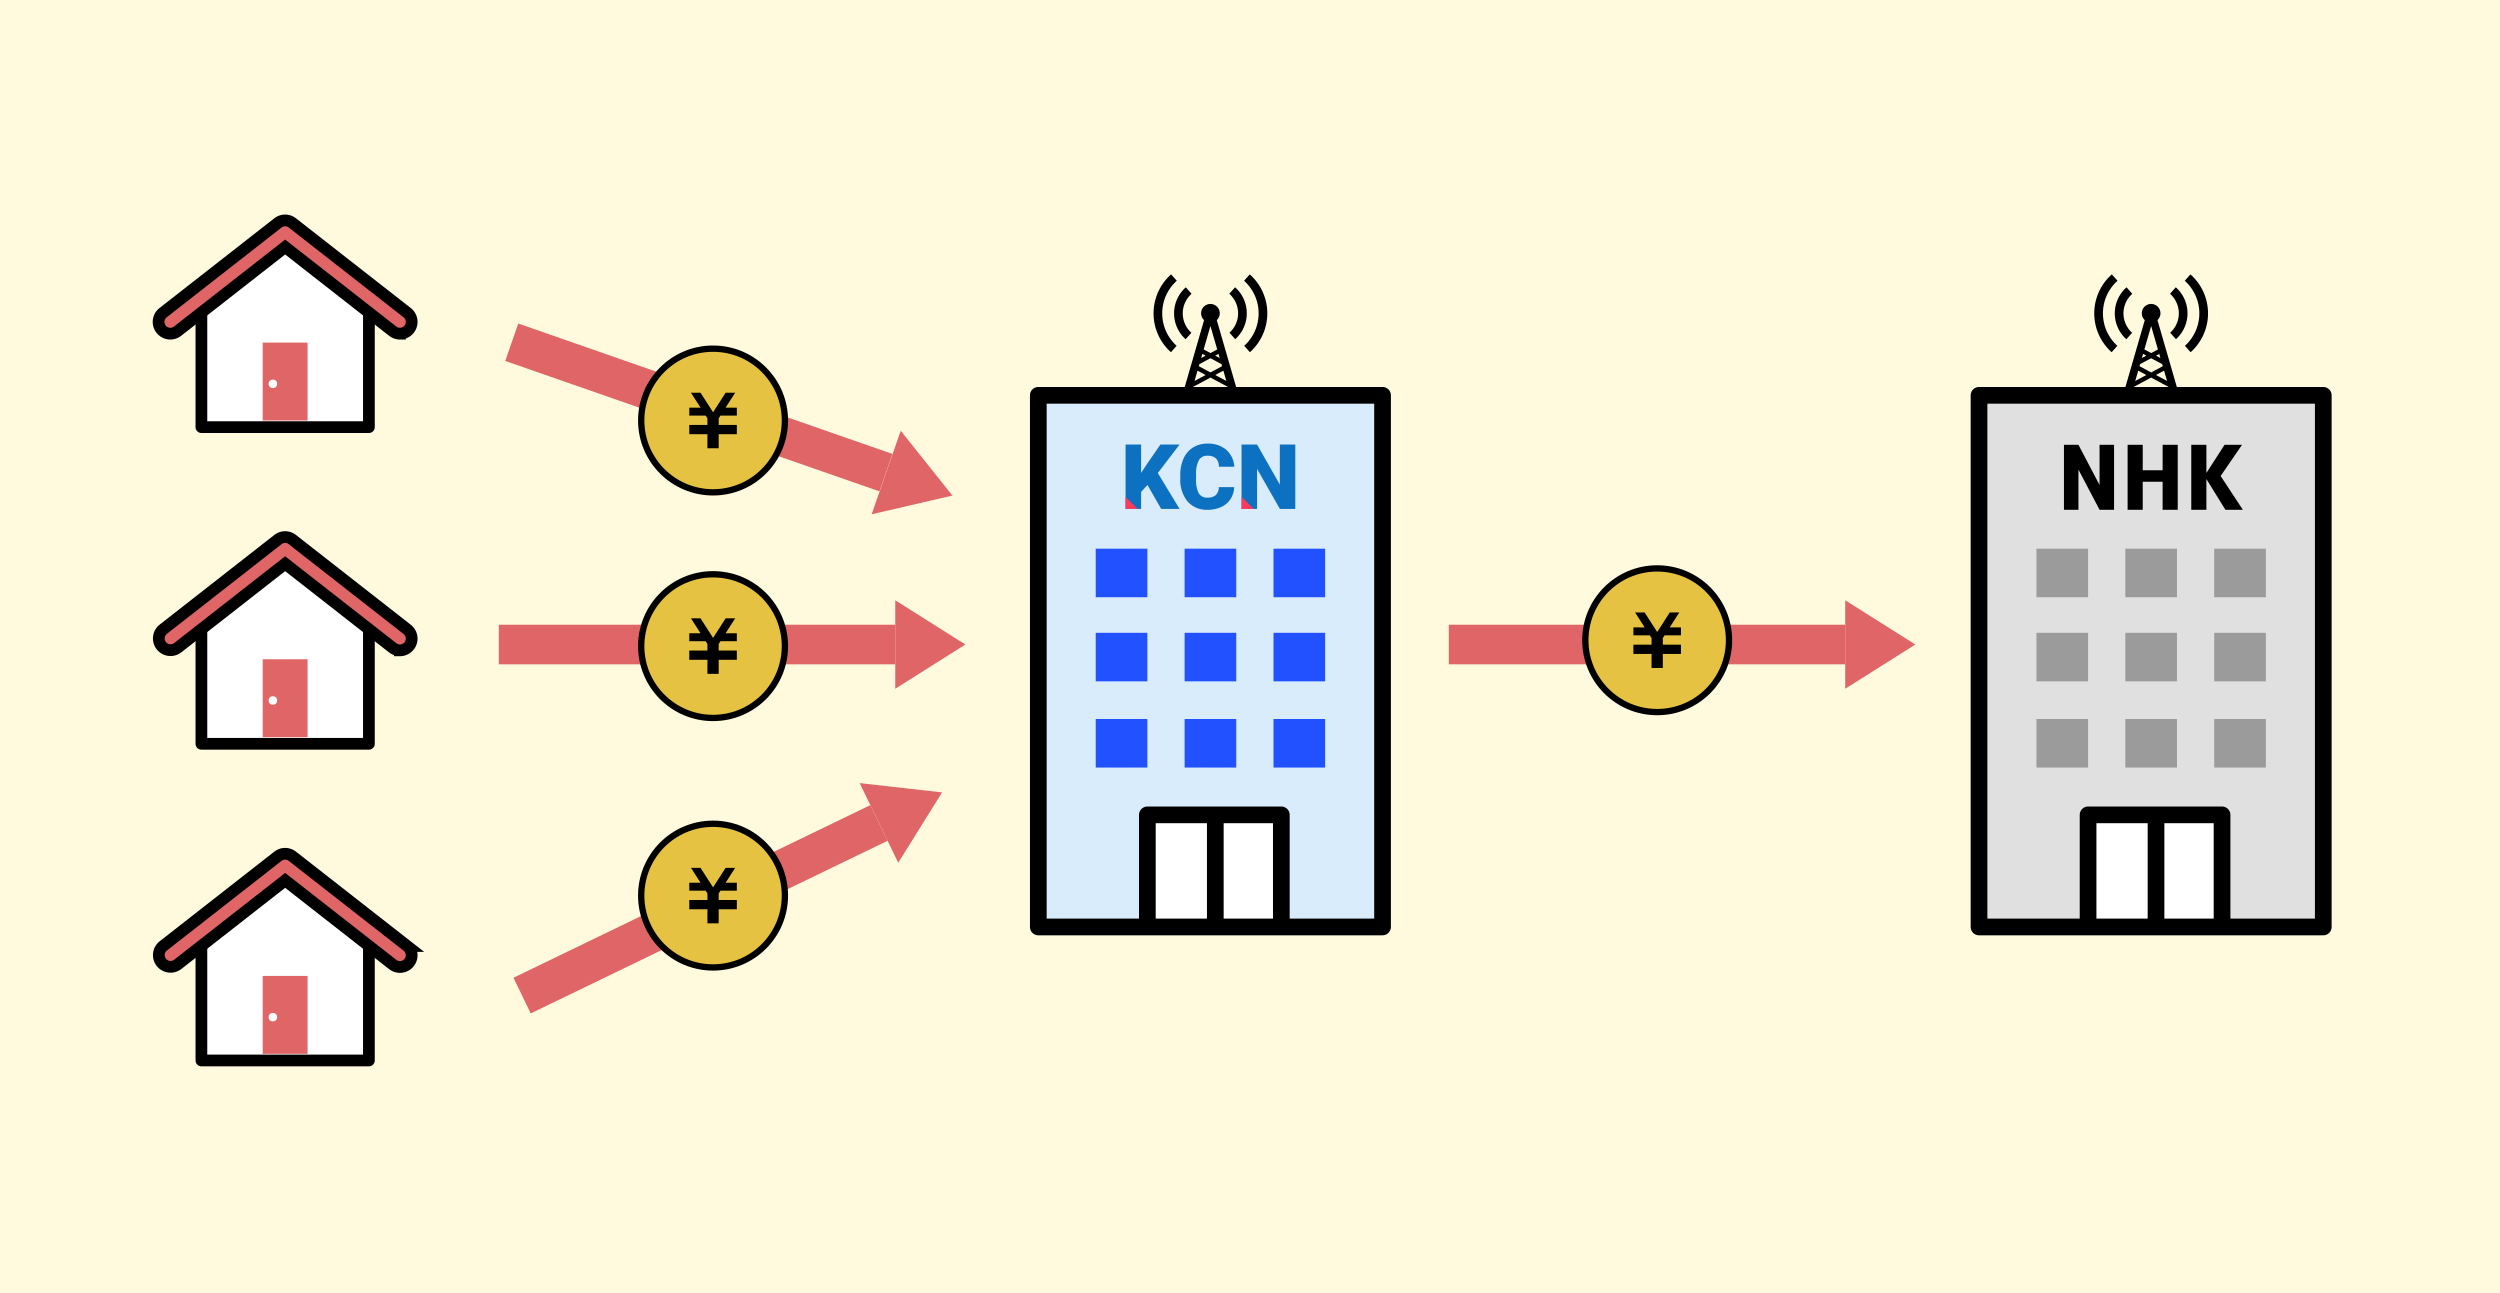 <svg xmlns="http://www.w3.org/2000/svg" width="580" height="300" viewBox="0 0 580 300">
  <g id="グループ_129832" data-name="グループ 129832" transform="translate(-740 -2475)">
    <rect id="長方形_23" data-name="長方形 23" width="580" height="300" transform="translate(740 2475)" fill="#fffade"/>
    <g id="アートワーク_177" data-name="アートワーク 177" transform="translate(1027.896 2623.584)">
      <g id="グループ_48596" data-name="グループ 48596" transform="translate(-251.103 -97.446)">
        <rect id="長方形_17953" data-name="長方形 17953" width="31.297" height="27.215" transform="translate(229.459 136.503)" fill="#fff"/>
        <rect id="長方形_17954" data-name="長方形 17954" width="31.297" height="27.215" transform="translate(447.857 137.183)" fill="#fff"/>
        <g id="グループ_48575" data-name="グループ 48575" transform="translate(78.931 88.126)">
          <path id="パス_152358" data-name="パス 152358" d="M126.6,86.29V65.763l16.267,10.263Z" transform="translate(-34.625 -65.763)" fill="#df6567"/>
          <rect id="長方形_17955" data-name="長方形 17955" width="91.971" height="9.191" transform="translate(0 5.668)" fill="#df6567"/>
        </g>
        <g id="グループ_48576" data-name="グループ 48576" transform="translate(422.34 40.576)">
          <path id="パス_152359" data-name="パス 152359" d="M311.376,30.819V154.162h25.3V128.155h31.083v26.006h23.482V30.819Zm41.064,97.336v26.006m-15.763,0h31.083" transform="translate(-311.376 -30.819)" fill="#e0e0e0" stroke="#000" stroke-linecap="round" stroke-linejoin="round" stroke-width="3.876"/>
        </g>
        <g id="グループ_48577" data-name="グループ 48577" transform="translate(435.661 76.157)">
          <rect id="長方形_17956" data-name="長方形 17956" width="11.98" height="11.265" fill="#9b9b9b"/>
          <rect id="長方形_17957" data-name="長方形 17957" width="11.98" height="11.265" transform="translate(20.622)" fill="#9b9b9b"/>
          <rect id="長方形_17958" data-name="長方形 17958" width="11.98" height="11.265" transform="translate(41.244)" fill="#9b9b9b"/>
          <rect id="長方形_17959" data-name="長方形 17959" width="11.98" height="11.265" transform="translate(0 19.514)" fill="#9b9b9b"/>
          <rect id="長方形_17960" data-name="長方形 17960" width="11.98" height="11.265" transform="translate(20.622 19.514)" fill="#9b9b9b"/>
          <rect id="長方形_17961" data-name="長方形 17961" width="11.98" height="11.265" transform="translate(41.244 19.514)" fill="#9b9b9b"/>
          <rect id="長方形_17962" data-name="長方形 17962" width="11.98" height="11.265" transform="translate(0 39.514)" fill="#9b9b9b"/>
          <rect id="長方形_17963" data-name="長方形 17963" width="11.98" height="11.265" transform="translate(20.622 39.514)" fill="#9b9b9b"/>
          <rect id="長方形_17964" data-name="長方形 17964" width="11.98" height="11.265" transform="translate(41.244 39.514)" fill="#9b9b9b"/>
        </g>
        <g id="グループ_48578" data-name="グループ 48578" transform="translate(442.043 52.062)">
          <path id="パス_152360" data-name="パス 152360" d="M325.856,54.333V39.26h3.365l4.856,9.249h.041V39.26h3.364V54.333h-3.364l-4.856-9.249h-.041v9.249Z" transform="translate(-325.856 -39.26)"/>
          <path id="パス_152361" data-name="パス 152361" d="M344.832,47.823h-4.616v6.51h-3.505V39.26h3.505v5.9h4.616v-5.9h3.505V54.333h-3.505Z" transform="translate(-321.94 -39.26)"/>
          <path id="パス_152362" data-name="パス 152362" d="M351.07,39.26v6.468h.042l4.171-6.468h4.051l-4.958,7.234,5.159,7.839h-4.05l-4.372-7.074h-.042v7.074h-3.505V39.26Z" transform="translate(-318.025 -39.26)"/>
        </g>
        <g id="グループ_48579" data-name="グループ 48579" transform="translate(204.094 40.576)">
          <path id="パス_152363" data-name="パス 152363" d="M150.988,30.819V154.162h25.3V128.155h31.082v26.006h23.484V30.819Zm41.064,97.336v26.006m-15.763,0h31.082" transform="translate(-150.988 -30.819)" fill="#d9ecfb" stroke="#000" stroke-linecap="round" stroke-linejoin="round" stroke-width="3.876"/>
        </g>
        <g id="グループ_48580" data-name="グループ 48580" transform="translate(217.416 76.157)">
          <rect id="長方形_17965" data-name="長方形 17965" width="11.98" height="11.265" fill="#2252ff"/>
          <rect id="長方形_17966" data-name="長方形 17966" width="11.98" height="11.265" transform="translate(20.622)" fill="#2252ff"/>
          <rect id="長方形_17967" data-name="長方形 17967" width="11.98" height="11.265" transform="translate(41.244)" fill="#2252ff"/>
          <rect id="長方形_17968" data-name="長方形 17968" width="11.98" height="11.265" transform="translate(0 19.514)" fill="#2252ff"/>
          <rect id="長方形_17969" data-name="長方形 17969" width="11.98" height="11.265" transform="translate(20.622 19.514)" fill="#2252ff"/>
          <rect id="長方形_17970" data-name="長方形 17970" width="11.98" height="11.265" transform="translate(41.244 19.514)" fill="#2252ff"/>
          <rect id="長方形_17971" data-name="長方形 17971" width="11.98" height="11.265" transform="translate(0 39.514)" fill="#2252ff"/>
          <rect id="長方形_17972" data-name="長方形 17972" width="11.98" height="11.265" transform="translate(20.622 39.514)" fill="#2252ff"/>
          <rect id="長方形_17973" data-name="長方形 17973" width="11.98" height="11.265" transform="translate(41.244 39.514)" fill="#2252ff"/>
        </g>
        <circle id="楕円形_5374" data-name="楕円形 5374" cx="16.667" cy="16.667" r="16.667" transform="translate(111.97 82.094)" fill="#e6c242" stroke="#000" stroke-miterlimit="10" stroke-width="1.464"/>
        <path id="パス_152364" data-name="パス 152364" d="M102.513,74.148h-3.8l-.407.636v1.522h4.208v2.16H98.3v3.259H95.69V78.466h-4.21v-2.16h4.21V74.786l-.408-.638h-3.8V72.305h2.613l-2.22-3.458h2.214L97,73.374l2.911-4.527h2.215L99.9,72.305h2.612Z" transform="translate(31.64 23.475)"/>
        <g id="グループ_48581" data-name="グループ 48581" transform="translate(299.327 88.126)">
          <path id="パス_152365" data-name="パス 152365" d="M288.564,86.29V65.763l16.268,10.263Z" transform="translate(-196.593 -65.763)" fill="#df6567"/>
          <rect id="長方形_17974" data-name="長方形 17974" width="91.971" height="9.191" transform="translate(0 5.668)" fill="#df6567"/>
        </g>
        <circle id="楕円形_5375" data-name="楕円形 5375" cx="16.667" cy="16.667" r="16.667" transform="translate(331.005 80.733)" fill="#e6c242" stroke="#000" stroke-miterlimit="10" stroke-width="1.464"/>
        <path id="パス_152366" data-name="パス 152366" d="M263.481,73.148h-3.8l-.407.636v1.522h4.208v2.16h-4.208v3.259h-2.614V77.466h-4.21v-2.16h4.21V73.786l-.408-.638h-3.8V71.305h2.613l-2.22-3.458h2.214l2.908,4.527,2.91-4.527h2.215l-2.22,3.458h2.612Z" transform="translate(89.707 23.114)"/>
        <g id="グループ_48582" data-name="グループ 48582" transform="translate(80.426 23.926)">
          <path id="パス_152367" data-name="パス 152367" d="M122.573,56.244l6.745-19.387L141.31,51.895Z" transform="translate(-37.57 -11.991)" fill="#df6567"/>
          <rect id="長方形_17975" data-name="長方形 17975" width="91.971" height="9.191" transform="matrix(0.944, 0.329, -0.329, 0.944, 3.02, 0)" fill="#df6567"/>
        </g>
        <circle id="楕円形_5376" data-name="楕円形 5376" cx="16.667" cy="16.667" r="16.667" transform="translate(111.97 29.752)" fill="#e6c242" stroke="#000" stroke-miterlimit="10" stroke-width="1.464"/>
        <path id="パス_152368" data-name="パス 152368" d="M102.513,35.682h-3.8l-.407.636V37.84h4.208V40H98.3v3.259H95.69V40h-4.21V37.84h4.21V36.321l-.408-.638h-3.8V33.839h2.613l-2.22-3.458h2.214L97,34.908l2.911-4.527h2.215L99.9,33.839h2.612Z" transform="translate(31.64 9.599)"/>
        <g id="グループ_48583" data-name="グループ 48583" transform="translate(82.332 130.546)">
          <path id="パス_152369" data-name="パス 152369" d="M129.474,115.415l-8.94-18.478,19.114,2.154Z" transform="translate(-40.212 -96.937)" fill="#df6567"/>
          <rect id="長方形_17976" data-name="長方形 17976" width="91.971" height="9.191" transform="translate(0 45.157) rotate(-25.818)" fill="#df6567"/>
        </g>
        <circle id="楕円形_5377" data-name="楕円形 5377" cx="16.667" cy="16.667" r="16.667" transform="translate(111.97 139.974)" fill="#e6c242" stroke="#000" stroke-miterlimit="10" stroke-width="1.464"/>
        <path id="パス_152370" data-name="パス 152370" d="M102.513,116.684h-3.8l-.407.636v1.522h4.208V121H98.3v3.259H95.69V121h-4.21v-2.16h4.21v-1.519l-.408-.638h-3.8v-1.843h2.613l-2.22-3.458h2.214L97,115.91l2.911-4.527h2.215l-2.22,3.458h2.612Z" transform="translate(31.64 38.819)"/>
        <g id="グループ_48585" data-name="グループ 48585">
          <path id="パス_152371" data-name="パス 152371" d="M27.727,2.993,8.3,19.229V48.239H47.16V19.229Z" transform="translate(1.632 -0.281)" fill="#fff" stroke="#000" stroke-linecap="round" stroke-linejoin="round" stroke-width="2.721"/>
          <g id="グループ_48584" data-name="グループ 48584" transform="translate(24.154 28.344)">
            <rect id="長方形_17977" data-name="長方形 17977" width="10.411" height="18.076" fill="#df6567"/>
            <circle id="楕円形_5378" data-name="楕円形 5378" cx="0.988" cy="0.988" r="0.988" transform="translate(1.373 8.575)" fill="#fff"/>
          </g>
          <path id="パス_152372" data-name="パス 152372" d="M56.994,27.27a2.705,2.705,0,0,1-1.674-.578L30.359,7.176,5.4,26.692A2.721,2.721,0,0,1,2.045,22.4L28.684,1.578a2.714,2.714,0,0,1,3.35,0L58.672,22.4a2.723,2.723,0,0,1-1.678,4.866Z" transform="translate(-1 -1)" fill="#df6567" stroke="#000" stroke-miterlimit="10" stroke-width="2.721"/>
        </g>
        <g id="グループ_48587" data-name="グループ 48587" transform="translate(0 73.467)">
          <path id="パス_152373" data-name="パス 152373" d="M27.727,56.984,8.3,73.221V102.23H47.16V73.221Z" transform="translate(1.632 -54.272)" fill="#fff" stroke="#000" stroke-linecap="round" stroke-linejoin="round" stroke-width="2.721"/>
          <g id="グループ_48586" data-name="グループ 48586" transform="translate(24.154 28.344)">
            <rect id="長方形_17978" data-name="長方形 17978" width="10.411" height="18.076" fill="#df6567"/>
            <circle id="楕円形_5379" data-name="楕円形 5379" cx="0.988" cy="0.988" r="0.988" transform="translate(1.373 8.575)" fill="#fff"/>
          </g>
          <path id="パス_152374" data-name="パス 152374" d="M56.994,81.261a2.705,2.705,0,0,1-1.674-.578L30.359,61.167,5.4,80.683A2.721,2.721,0,0,1,2.045,76.4L28.684,55.569a2.714,2.714,0,0,1,3.35,0L58.672,76.4a2.722,2.722,0,0,1-1.678,4.865Z" transform="translate(-1 -54.991)" fill="#df6567" stroke="#000" stroke-miterlimit="10" stroke-width="2.721"/>
        </g>
        <g id="グループ_48589" data-name="グループ 48589" transform="translate(0 146.936)">
          <path id="パス_152375" data-name="パス 152375" d="M27.727,110.975,8.3,127.212v29.009H47.16V127.212Z" transform="translate(1.632 -108.264)" fill="#fff" stroke="#000" stroke-linecap="round" stroke-linejoin="round" stroke-width="2.721"/>
          <g id="グループ_48588" data-name="グループ 48588" transform="translate(24.154 28.343)">
            <rect id="長方形_17979" data-name="長方形 17979" width="10.411" height="18.076" fill="#df6567"/>
            <circle id="楕円形_5380" data-name="楕円形 5380" cx="0.988" cy="0.988" r="0.988" transform="translate(1.373 8.575)" fill="#fff"/>
          </g>
          <path id="パス_152376" data-name="パス 152376" d="M56.994,135.252a2.705,2.705,0,0,1-1.674-.578L30.359,115.158,5.4,134.674a2.721,2.721,0,0,1-3.351-4.286L28.684,109.56a2.718,2.718,0,0,1,3.35,0l26.638,20.827a2.722,2.722,0,0,1-1.678,4.865Z" transform="translate(-1 -108.983)" fill="#df6567" stroke="#000" stroke-miterlimit="10" stroke-width="2.721"/>
        </g>
        <g id="グループ_48591" data-name="グループ 48591" transform="translate(224.34 51.78)">
          <g id="グループ_48590" data-name="グループ 48590" transform="translate(0.003)">
            <path id="パス_152377" data-name="パス 152377" d="M170.946,48.586l-1.478,1.619v3.939h-3.6V39.212h3.6V45.8l1.252-1.9,3.219-4.686h4.452l-5.047,6.605,5.047,8.328h-4.267Z" transform="translate(-165.869 -38.996)" fill="#0c71c1"/>
            <path id="パス_152378" data-name="パス 152378" d="M187.7,49.146a5.452,5.452,0,0,1-.841,2.754A5.07,5.07,0,0,1,184.7,53.75a7.363,7.363,0,0,1-3.175.656,5.867,5.867,0,0,1-4.636-1.917,7.92,7.92,0,0,1-1.691-5.416v-.738a9.052,9.052,0,0,1,.763-3.841,5.788,5.788,0,0,1,2.2-2.543,6.131,6.131,0,0,1,3.323-.9,6.438,6.438,0,0,1,4.369,1.431,5.655,5.655,0,0,1,1.876,3.943h-3.59a2.675,2.675,0,0,0-.687-1.959,2.83,2.83,0,0,0-1.969-.595,2.148,2.148,0,0,0-1.969,1.006,6.46,6.46,0,0,0-.657,3.21v1.056a7.145,7.145,0,0,0,.6,3.415,2.2,2.2,0,0,0,2.067,1.026,2.764,2.764,0,0,0,1.9-.585,2.477,2.477,0,0,0,.7-1.856Z" transform="translate(-162.503 -39.053)" fill="#0c71c1"/>
            <path id="パス_152379" data-name="パス 152379" d="M198.11,54.145h-3.58l-5.292-9.292v9.292h-3.6V39.212h3.6l5.282,9.291V39.212h3.59Z" transform="translate(-158.737 -38.996)" fill="#0c71c1"/>
          </g>
          <path id="パス_152380" data-name="パス 152380" d="M168.646,50.922h-2.779V48.143Z" transform="translate(-165.867 -35.774)" fill="#ff395a"/>
          <path id="パス_152381" data-name="パス 152381" d="M188.438,50.922h-2.779V48.143Z" transform="translate(-158.727 -35.774)" fill="#ff395a"/>
        </g>
        <g id="グループ_48593" data-name="グループ 48593" transform="translate(230.832 12.514)">
          <path id="パス_152382" data-name="パス 152382" d="M187.986,34.774,183.417,18.99a2.163,2.163,0,1,0-2.941,0l-4.571,15.785a.9.9,0,0,0,.612,1.11.884.884,0,0,0,.25.035.894.894,0,0,0,.86-.648l.219-.752,4.1-2.2,4.1,2.2.218.752a.9.9,0,0,0,.861.648.881.881,0,0,0,.249-.035A.9.9,0,0,0,187.986,34.774Zm-6.04-8.14-1.572-.842,1.572-5.432,1.573,5.432Zm1.872.193.278.959-1.033-.554Zm-2.99.405-1.033.554.278-.959Zm-1.442,1.97,2.56-1.372,2.561,1.372.137.478-2.7,1.446-2.7-1.446Zm-1.129,3.9.691-2.385,1.881,1.007Zm4.806-1.378,1.882-1.007.69,2.385Z" transform="translate(-168.751 -8.376)"/>
          <g id="グループ_48592" data-name="グループ 48592">
            <path id="パス_152383" data-name="パス 152383" d="M187.386,10.2l-1.319,1.483a10.146,10.146,0,0,1,.039,15.088l1.32,1.486a12.073,12.073,0,0,0-.041-18.057Z" transform="translate(-165.072 -10.196)" fill-rule="evenodd"/>
            <path id="パス_152384" data-name="パス 152384" d="M184.888,12.4l-1.336,1.5a6.061,6.061,0,0,1,.039,9.039l1.336,1.5a8.064,8.064,0,0,0-.039-12.045Z" transform="translate(-165.979 -9.399)" fill-rule="evenodd"/>
            <path id="パス_152385" data-name="パス 152385" d="M172.652,19.241a10.116,10.116,0,0,1,3.381-7.562L174.715,10.2a12.076,12.076,0,0,0-.041,18.057l1.32-1.486A10.114,10.114,0,0,1,172.652,19.241Z" transform="translate(-170.638 -10.196)" fill-rule="evenodd"/>
            <path id="パス_152386" data-name="パス 152386" d="M178.193,13.907l-1.336-1.5a8.066,8.066,0,0,0-.039,12.045l1.336-1.5a6.061,6.061,0,0,1,.039-9.039Z" transform="translate(-169.376 -9.399)" fill-rule="evenodd"/>
          </g>
        </g>
        <g id="グループ_48595" data-name="グループ 48595" transform="translate(449.078 12.514)">
          <path id="パス_152387" data-name="パス 152387" d="M348.374,34.774,343.8,18.99a2.163,2.163,0,1,0-2.941,0l-4.571,15.785a.9.9,0,0,0,.612,1.11.883.883,0,0,0,.25.035.9.9,0,0,0,.861-.648l.218-.752,4.1-2.2,4.1,2.2.218.752a.9.9,0,0,0,.861.648.881.881,0,0,0,.249-.035A.9.9,0,0,0,348.374,34.774Zm-6.04-8.14-1.572-.842,1.572-5.432,1.573,5.432Zm1.872.193.278.959-1.033-.554Zm-2.99.405-1.033.554.278-.959Zm-1.442,1.97,2.56-1.372,2.561,1.372.137.478-2.7,1.446-2.7-1.446Zm-1.129,3.9.691-2.385,1.881,1.007Zm4.806-1.378,1.882-1.007.69,2.385Z" transform="translate(-329.139 -8.376)"/>
          <g id="グループ_48594" data-name="グループ 48594">
            <path id="パス_152388" data-name="パス 152388" d="M347.774,10.2l-1.319,1.483a10.146,10.146,0,0,1,.039,15.088l1.32,1.486a12.073,12.073,0,0,0-.041-18.057Z" transform="translate(-325.46 -10.196)" fill-rule="evenodd"/>
            <path id="パス_152389" data-name="パス 152389" d="M345.276,12.4l-1.336,1.5a6.061,6.061,0,0,1,.039,9.039l1.336,1.5a8.064,8.064,0,0,0-.039-12.045Z" transform="translate(-326.367 -9.399)" fill-rule="evenodd"/>
            <path id="パス_152390" data-name="パス 152390" d="M333.04,19.241a10.116,10.116,0,0,1,3.381-7.562L335.1,10.2a12.076,12.076,0,0,0-.041,18.057l1.32-1.486A10.114,10.114,0,0,1,333.04,19.241Z" transform="translate(-331.026 -10.196)" fill-rule="evenodd"/>
            <path id="パス_152391" data-name="パス 152391" d="M338.581,13.907l-1.336-1.5a8.066,8.066,0,0,0-.039,12.045l1.336-1.5a6.061,6.061,0,0,1,.039-9.039Z" transform="translate(-329.764 -9.399)" fill-rule="evenodd"/>
          </g>
        </g>
      </g>
    </g>
  </g>
</svg>
